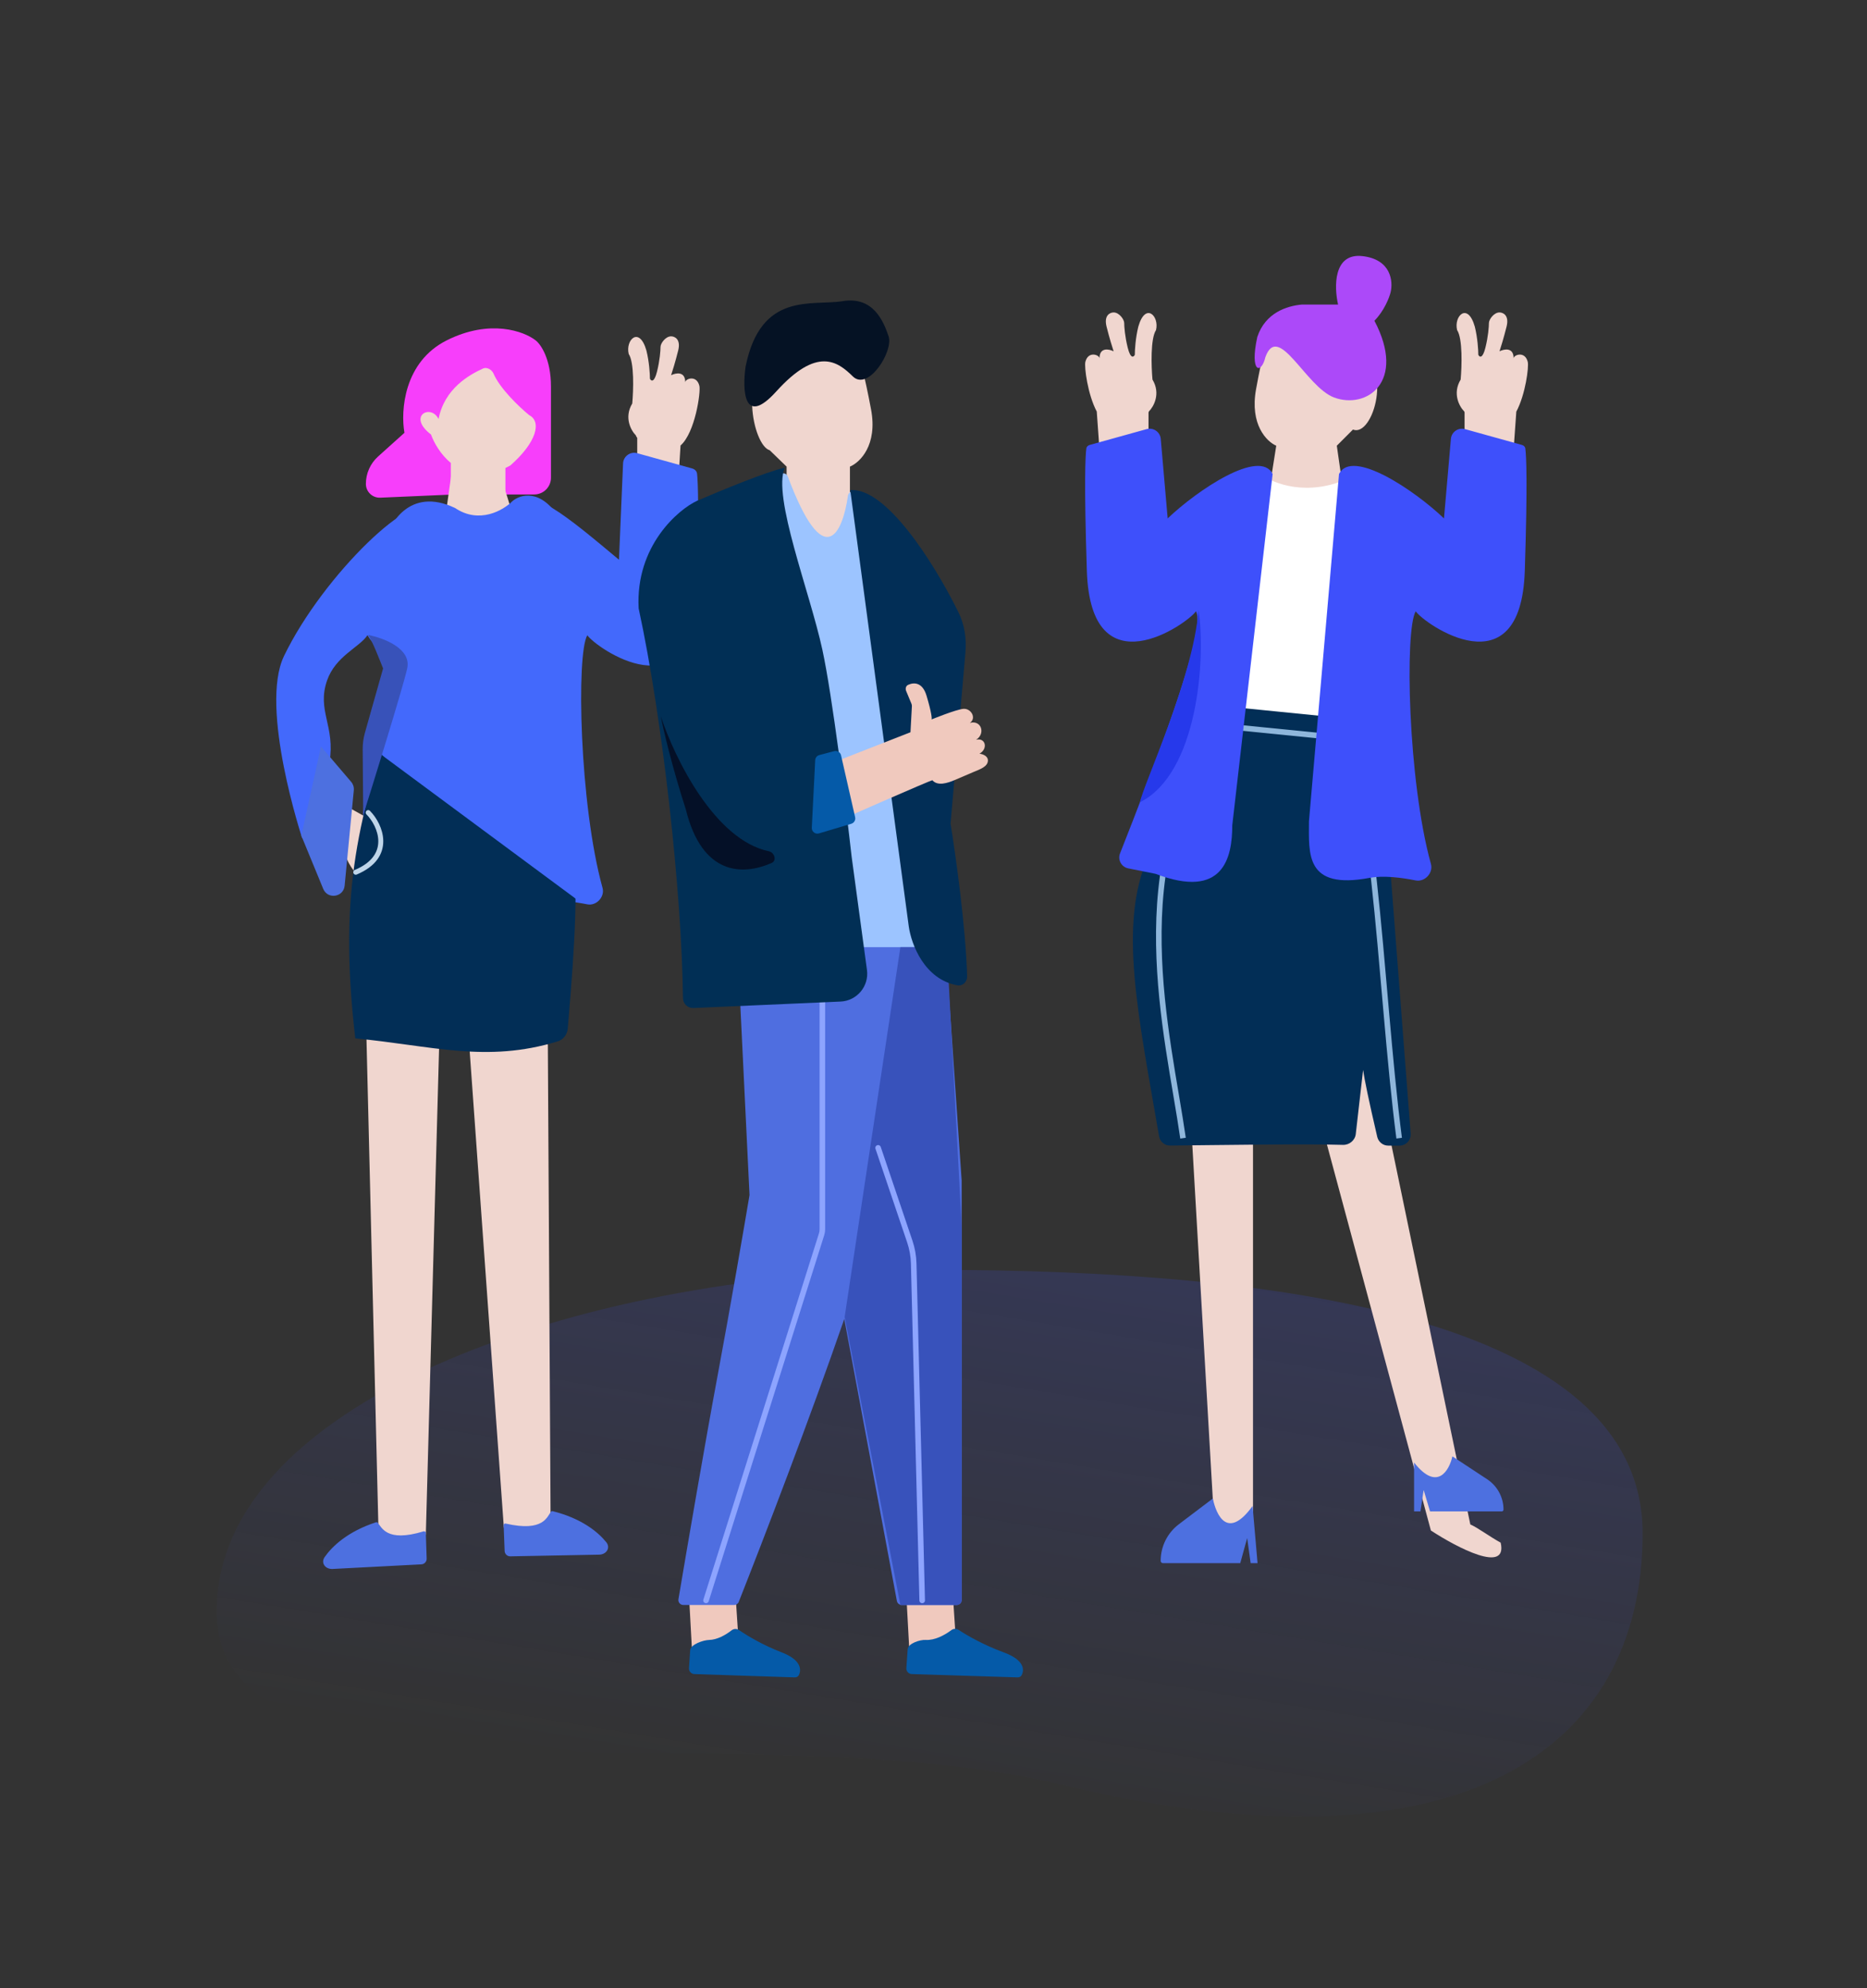 <?xml version="1.0" encoding="UTF-8"?> <svg xmlns="http://www.w3.org/2000/svg" width="248" height="264" viewBox="0 0 248 264" fill="none"><rect x="0" y="0" width="248" height="264" fill="#333333" stroke="none"/> <path opacity="0.4" d="M218.196 203.598C218.196 232.275 194.13 249.783 140.84 236.939C98.825 226.812 28.776 242.66 28.776 213.983C28.776 185.306 79.085 168.618 124.181 168.618C169.276 168.618 218.196 174.922 218.196 203.598Z" fill="url(#paint0_linear_997_5090)"></path> <path d="M104.488 61.959V71.187L112.9 71.73V61.959C114.209 61.416 116.601 59.136 115.704 54.359C114.807 49.582 114.211 47.664 114.025 47.302C109.163 48.75 102.416 43.892 103.317 46.932C97.933 49.104 99.986 59.146 102.245 59.787L104.488 61.959Z" fill="#F0D6CF"></path> <path d="M98.132 218.273L97.766 212.717C97.76 212.622 97.694 212.541 97.602 212.517L91.766 210.972C91.62 210.934 91.479 211.049 91.487 211.199L91.915 219.037L98.132 218.273Z" fill="#F0C9BE"></path> <path fill-rule="evenodd" clip-rule="evenodd" d="M83.985 53.576C84.141 51.856 84.267 48.133 83.516 47.007C83.048 45.13 84.925 43.253 85.863 46.538C86.239 48.039 86.333 49.666 86.333 50.292C86.489 50.604 86.896 50.855 87.271 49.353C87.647 47.852 87.74 46.538 87.74 46.068C87.74 45.599 88.397 44.66 89.148 44.66C89.618 44.66 90.462 45.036 90.087 46.538C89.711 48.039 89.303 49.353 89.146 49.822C89.772 49.51 91.023 49.259 91.023 50.761C91.023 50.292 92.525 49.728 92.9 51.23C93.1 52.039 92.345 57.44 90.398 59.155L90.112 63.801L84.645 61.686V58.141C84.544 58.016 84.481 57.9 84.456 57.8C83.829 57.174 82.858 55.453 83.985 53.576Z" fill="#F0D6CF"></path> <path d="M63.832 112.234C63.832 112.234 66.439 70.721 68.156 67.289C69.872 63.857 75.558 68.769 82.22 74.321L82.763 61.539C82.804 60.587 83.72 59.921 84.639 60.176L91.926 62.2C92.299 62.304 92.559 62.55 92.599 62.936C92.721 64.136 92.866 67.807 92.504 78.984C91.982 95.072 79.083 85.955 78.016 84.347C76.543 86.793 76.963 106.803 80.036 117.893C80.367 119.089 79.222 120.321 78.004 120.079C76.126 119.705 73.719 119.397 71.877 119.742C63.296 121.351 63.832 116.524 63.832 112.234Z" fill="#4369FC"></path> <path d="M50.515 66.084L60.382 65.655H70.966C72.193 65.655 73.187 64.661 73.187 63.435V61.049V55.931V51.325C73.187 47.64 71.821 45.695 71.138 45.184C69.602 43.989 65.094 42.317 59.358 45.184C53.621 48.05 53.211 54.566 53.723 57.467L50.221 60.616C49.19 61.543 48.601 62.865 48.601 64.252C48.601 65.296 49.472 66.129 50.515 66.084Z" fill="#F73EFB"></path> <path fill-rule="evenodd" clip-rule="evenodd" d="M58.252 55.637C57.248 53.58 54.038 55.226 57.249 57.695C57.675 58.86 58.553 60.37 59.883 61.471V71.002H67.137V62.14C67.35 62.041 67.567 61.931 67.786 61.811C71.298 58.724 71.967 55.981 70.295 55.124C68.914 53.991 66.394 51.573 65.557 49.606C65.34 49.097 64.676 48.699 64.172 48.928C62.325 49.769 59.044 51.587 58.252 55.637Z" fill="#F0D6CF"></path> <path d="M127.002 218.273L126.636 212.717C126.63 212.622 126.564 212.541 126.471 212.517L120.635 210.972C120.49 210.934 120.349 211.049 120.357 211.199L120.784 219.037L127.002 218.273Z" fill="#F0C9BE"></path> <path d="M91.521 221.498L91.68 219.125C91.731 218.35 93.419 217.773 94.195 217.757C95.245 217.735 96.368 217.112 97.18 216.479C97.464 216.257 97.864 216.237 98.161 216.441C99.252 217.193 101.342 218.446 103.841 219.407C106.423 220.401 106.489 221.706 106.1 222.447C105.996 222.645 105.773 222.734 105.55 222.727L92.236 222.288C91.817 222.274 91.493 221.916 91.521 221.498Z" fill="#055AA8"></path> <path d="M120.394 221.495L120.569 218.987C120.623 218.221 122.204 217.706 122.97 217.753C124.152 217.824 125.459 217.138 126.373 216.451C126.651 216.242 127.033 216.222 127.323 216.413C128.456 217.161 130.672 218.434 133.329 219.407C136.059 220.407 136.11 221.724 135.693 222.462C135.586 222.65 135.369 222.734 135.153 222.727L121.109 222.286C120.689 222.273 120.365 221.914 120.394 221.495Z" fill="#055AA8"></path> <path d="M122.575 127.446L114.564 127.945C114.185 127.969 113.849 127.701 113.788 127.325L103.432 63.575C103.37 63.193 103.665 62.847 104.052 62.847C104.315 62.847 104.554 63.023 104.647 63.269C109.496 76.217 111.925 70.754 112.635 65.847C112.688 65.475 113.003 65.194 113.379 65.194H113.555C113.771 65.194 113.976 65.288 114.117 65.452L120.782 73.216C120.89 73.341 120.953 73.5 120.96 73.666L123.269 126.675C123.286 127.078 122.978 127.421 122.575 127.446Z" fill="#9CC4FF"></path> <path d="M99.561 158.681L97.966 125.767H125.616L127.742 156.782V188.429V212.455C127.742 212.819 127.447 213.115 127.082 213.115H119.783C119.465 213.115 119.193 212.888 119.134 212.576L112.148 175.137C107.644 188.177 101.474 204.247 98.129 212.704C98.029 212.955 97.788 213.115 97.518 213.115H90.771C90.362 213.115 90.051 212.752 90.119 212.35C91.248 205.648 93.671 191.498 95.308 182.733C97.009 173.618 98.853 162.9 99.561 158.681Z" fill="#4F6EE0"></path> <path d="M93.785 212.508L109.134 163.891C109.203 163.675 109.237 163.449 109.237 163.222V130.949" stroke="#8DA4FF" stroke-width="0.74" stroke-linecap="round"></path> <path d="M119.601 213.115L112.198 174.877L119.601 125.767H125.893V128.016L127.743 162.881V212.455C127.743 212.819 127.448 213.115 127.083 213.115H119.601Z" fill="#3852BB"></path> <path d="M111.657 132.989L92.108 133.849C91.357 133.882 90.731 133.283 90.722 132.532C90.562 118.619 88.055 95.655 84.833 80.78C84.389 72.432 90.183 67.599 92.588 66.501C95.548 65.219 102.023 62.546 104.243 62.107C102.578 65.951 107.573 78.583 109.238 86.272C110.57 92.423 112.383 107.142 113.123 113.732L115.162 128.795C115.454 130.952 113.831 132.894 111.657 132.989Z" fill="#012F55"></path> <path d="M122.496 212.508L121.369 167.774C121.344 166.778 121.169 165.793 120.85 164.85L116.643 152.416" stroke="#8DA4FF" stroke-width="0.74" stroke-linecap="round"></path> <path d="M120.713 122.999L112.941 65.079C117.636 64.679 123.968 74.531 127.307 81.282C128.121 82.929 128.403 84.776 128.244 86.607L126.265 109.371C126.956 113.612 128.293 123.2 128.467 129.63C128.487 130.359 127.889 130.963 127.171 130.834C122.809 130.049 121.051 125.419 120.713 122.999Z" fill="#022E56"></path> <path d="M91.099 107.472C93.26 116.257 98.659 116.289 102.514 114.578C103.213 114.267 102.873 113.189 102.125 113.031C94.999 111.535 89.697 100.888 87.773 95.111C88.104 96.819 89.232 101.683 91.099 107.472Z" fill="#041027"></path> <path d="M103.113 51.98C98.772 56.778 98.592 51.758 99.044 48.649C101.078 38.655 107.86 40.653 111.929 39.987C115.998 39.32 117.355 42.652 118.033 44.651C118.711 46.65 115.32 51.98 113.286 49.982C111.251 47.983 108.538 45.984 103.113 51.98Z" fill="#051224"></path> <path d="M120.942 97.23L109.224 101.82L110.332 109.468C112.744 108.358 123.599 103.618 123.847 103.601C124.546 104.407 125.852 103.989 126.833 103.569L129.346 102.494C130.131 102.158 131.228 101.817 131.229 100.963C131.23 100.499 130.749 100.158 130.109 100.076C131.282 99.416 130.914 97.916 129.658 98.223C130.946 97.43 130.363 95.568 128.835 95.988C129.76 95.346 128.974 94.02 127.953 94.123C126.931 94.225 123.747 95.527 123.747 95.527C123.799 95.398 123.738 94.585 123.073 92.371C122.535 90.581 121.412 90.582 120.632 90.934C120.328 91.072 120.237 91.439 120.365 91.747L121.073 93.449C121.116 93.552 121.135 93.662 121.129 93.773L120.942 97.23Z" fill="#F0C9BE"></path> <path d="M110.808 99.74L108.837 100.258C108.525 100.34 108.302 100.614 108.286 100.937L107.834 109.914C107.809 110.425 108.295 110.807 108.785 110.661L113.08 109.382C113.454 109.27 113.677 108.888 113.59 108.508L111.718 100.291C111.625 99.883 111.213 99.633 110.808 99.74Z" fill="#055AA8"></path> <path d="M53.639 112.769C53.639 112.769 58.768 71.46 57.052 68.028C55.571 64.326 42.961 76.24 37.72 87.12C34.422 93.97 40.139 111.298 40.139 111.298C40.139 111.298 41.1 108.582 42.154 106.059C43.063 103.884 43.575 102.36 43.765 101.224C44.571 96.388 42.045 94.373 43.45 90.344C44.574 87.12 47.745 85.954 48.813 84.345C50.414 87.006 52.709 86.673 48.904 96.445C48.845 96.596 48.809 96.76 48.801 96.921L47.799 117.624C56.809 121.057 53.639 117.059 53.639 112.769Z" fill="#4369FC"></path> <path d="M73.134 201.212L72.772 138.834C72.77 138.495 72.538 138.201 72.21 138.12L63.095 135.863C62.606 135.742 62.142 136.133 62.178 136.634L66.916 202.682C66.93 202.871 67.014 203.048 67.154 203.175C67.556 203.538 68.008 203.874 68.859 203.839C68.923 203.837 68.988 203.84 69.051 203.851C71.061 204.175 72.381 202.601 73.024 201.599C73.098 201.484 73.135 201.349 73.134 201.212Z" fill="#F0D6CF"></path> <path d="M67.032 205.942L66.9 202.53C66.894 202.383 67.036 202.272 67.18 202.305C72.28 203.47 72.668 201.33 73.218 200.704C73.264 200.651 73.338 200.637 73.406 200.654C77.25 201.616 79.419 203.409 80.528 204.77C81.137 205.517 80.556 206.412 79.592 206.43L67.785 206.654C67.382 206.662 67.047 206.345 67.032 205.942Z" fill="#4D70E0"></path> <path d="M50.26 202.651L48.594 134.396C48.584 133.981 48.918 133.638 49.334 133.638H57.715C58.132 133.638 58.466 133.982 58.455 134.399L56.566 203.704C56.56 203.886 56.49 204.061 56.364 204.193C55.987 204.587 55.56 204.959 54.703 204.985C54.639 204.987 54.574 204.995 54.512 205.01C52.539 205.474 51.115 204.014 50.399 203.059C50.31 202.941 50.264 202.798 50.26 202.651Z" fill="#F0D6CF"></path> <path d="M56.675 206.953L56.564 203.541C56.559 203.393 56.411 203.293 56.27 203.336C51.264 204.859 50.725 202.753 50.133 202.167C50.083 202.118 50.008 202.109 49.942 202.13C46.176 203.364 44.139 205.306 43.13 206.742C42.575 207.531 43.218 208.382 44.181 208.331L55.974 207.717C56.376 207.696 56.688 207.356 56.675 206.953Z" fill="#4D70E0"></path> <g clip-path="url(#clip0_997_5090)"> <path fill-rule="evenodd" clip-rule="evenodd" d="M53.938 110.697C55.366 111.669 58.56 113.586 59.909 113.476C61.777 113.979 62.507 116.531 59.179 115.757C57.684 115.356 56.217 114.648 55.67 114.344C55.32 114.329 54.904 114.563 56.034 115.62C57.165 116.678 58.268 117.398 58.678 117.625C59.089 117.853 59.59 118.883 59.225 119.54C58.998 119.95 58.259 120.506 57.129 119.449C55.998 118.391 55.048 117.397 54.714 117.032C54.683 117.731 54.295 118.946 52.982 118.217C53.392 118.445 53.155 120.031 51.66 119.63C50.856 119.412 46.501 116.129 45.947 113.594L42.025 111.089L46.528 107.337L49.627 109.058C49.785 109.03 49.917 109.031 50.017 109.058C50.868 108.814 52.844 108.8 53.938 110.697Z" fill="#F0D6CF"></path> <path d="M47.194 137.878C44.831 117.711 47.916 108.228 52.536 93.378L70.584 99.831C76.525 109.062 77.581 111.449 75.418 136.583C75.351 137.36 74.83 138.048 74.084 138.276C64.59 141.181 57.32 138.84 47.194 137.878Z" fill="#022E56"></path> <path d="M48.906 107.898C50.556 109.548 52.272 113.706 47.256 115.818" stroke="#BFD5E9" stroke-width="0.66" stroke-linecap="round"></path> </g> <path d="M71.32 111.703C69.073 111.351 62.067 111.703 63.547 99.859" stroke="#BFD5E9" stroke-width="0.74" stroke-linecap="round"></path> <path d="M42.936 118.029L40.026 110.962L42.638 99.118L46.651 103.822C46.912 104.128 47.037 104.525 46.998 104.925L45.779 117.607C45.631 119.144 43.524 119.457 42.936 118.029Z" fill="#4D70E0"></path> <path d="M69.635 68.769C64.102 72.31 59.017 69.01 57.421 67.289L49.224 94.831C48.59 96.96 49.357 99.258 51.143 100.58L76.667 119.475C76.667 103.19 75.167 65.228 69.635 68.769Z" fill="#4369FC"></path> <path d="M58.904 70.475L59.973 62.847H66.388C66.923 64.481 68.099 68.186 68.527 69.93C67.243 75.597 61.577 72.654 58.904 70.475Z" fill="#F0D6CF"></path> <path d="M60.449 67.454C54.362 64.56 51.575 69.688 51.128 72.1L53.288 74.69L71.191 74.238C73.279 74.087 76.83 72.791 74.323 68.812C71.817 64.832 69.102 65.646 68.058 66.551C66.864 67.757 63.672 69.625 60.449 67.454Z" fill="#4369FC"></path> <path d="M54.09 88.756C54.682 86.091 50.882 84.685 48.908 84.315C49.501 85.203 50.392 87.524 50.886 88.758L48.475 97.293C48.272 98.013 48.171 98.759 48.177 99.508L48.246 108.228C49.109 105.514 53.498 91.421 54.09 88.756Z" fill="#3852B9"></path> <path fill-rule="evenodd" clip-rule="evenodd" d="M153.088 50.401C152.931 48.681 152.806 44.958 153.557 43.832C154.025 41.955 152.148 40.078 151.209 43.363C150.834 44.864 150.74 46.491 150.74 47.117C150.584 47.429 150.177 47.68 149.802 46.178C149.426 44.676 149.332 43.363 149.332 42.893C149.332 42.424 148.675 41.486 147.925 41.486C147.455 41.486 146.611 41.861 146.986 43.363C147.362 44.864 147.769 46.178 147.926 46.647C147.301 46.335 146.049 46.084 146.049 47.586C146.049 47.117 144.548 46.554 144.172 48.055C144.011 48.709 144.474 52.367 145.687 54.65L146.126 60.792L152.562 58.647V54.766C152.587 54.716 152.606 54.669 152.617 54.625C153.244 53.999 154.215 52.279 153.088 50.401Z" fill="#F0D6CF"></path> <path fill-rule="evenodd" clip-rule="evenodd" d="M194.023 50.401C194.179 48.681 194.304 44.958 193.553 43.832C193.085 41.955 194.962 40.078 195.901 43.363C196.276 44.864 196.37 46.491 196.37 47.117C196.527 47.429 196.933 47.68 197.309 46.178C197.684 44.676 197.778 43.363 197.778 42.893C197.778 42.424 198.435 41.486 199.186 41.486C199.655 41.486 200.5 41.861 200.124 43.363C199.749 44.864 199.341 46.178 199.184 46.647C199.81 46.335 201.061 46.084 201.061 47.586C201.061 47.117 202.563 46.554 202.938 48.055C203.1 48.711 202.635 52.379 201.417 54.661L200.979 60.792L194.544 58.647V54.756C194.52 54.71 194.504 54.666 194.493 54.625C193.867 53.999 192.895 52.279 194.023 50.401Z" fill="#F0D6CF"></path> <path d="M177.573 59.184L178.925 68.628H168.035L169.528 59.184C168.277 58.648 165.989 56.396 166.847 51.676C167.705 46.957 168.274 45.062 168.452 44.704C173.102 46.135 180.927 43.31 180.066 46.313C185.215 48.458 182.399 58.112 179.718 57.039L177.573 59.184Z" fill="#F0D6CF"></path> <path d="M179.236 63.474C173.659 66.049 169.047 64.189 167.438 62.938L161.539 94.043L180.845 95.652C182.633 83.854 184.814 60.9 179.236 63.474Z" fill="white"></path> <path d="M182.567 42.587C186.857 50.739 181.494 54.386 177.204 52.777C173.45 51.369 169.803 42.694 168.087 47.414C167.55 49.738 165.955 49.559 167.014 44.732C168.089 41.514 170.948 40.621 172.915 40.442H177.742C177.206 38.118 177.098 33.577 180.96 34.006C184.821 34.435 185.071 37.403 184.714 38.833C184.534 39.548 183.852 41.3 182.567 42.587Z" fill="#AC49F9"></path> <path d="M166.441 201.612V149.338C166.441 149.228 166.361 149.136 166.253 149.118L158.408 147.871C158.268 147.849 158.143 147.962 158.151 148.104L161.203 200.806C160.262 201.209 158.646 202.418 157.172 203.224C156.205 207.415 162.948 203.896 166.441 201.612Z" fill="#F0D6CF"></path> <path d="M190.07 203.224L172.721 138.833C172.686 138.703 172.774 138.572 172.907 138.555L181.576 137.406C181.692 137.391 181.799 137.467 181.823 137.581L195.308 202.418C196.248 202.821 197.864 204.03 199.338 204.836C200.305 209.027 193.562 205.508 190.07 203.224Z" fill="#F0D6CF"></path> <path d="M153.965 150.883C151.176 134.66 148.549 122.776 152.48 113.832C152.782 113.145 153.06 112.45 153.271 111.73C155.106 105.477 158.37 97.328 159.52 94.513C159.766 93.91 160.377 93.55 161.025 93.615L180.265 95.539C180.928 95.605 181.465 96.105 181.577 96.762L184.604 114.421L187.383 150.524C187.449 151.384 186.769 152.118 185.907 152.118H184.389C183.701 152.118 183.099 151.621 182.943 150.952C181.8 146.036 181.263 143.409 181.064 142.074L180.09 150.589C179.995 151.424 179.227 152.047 178.387 152.019C173.563 151.859 160.092 152.065 155.424 152.11C154.702 152.117 154.087 151.595 153.965 150.883Z" fill="#022E56"></path> <path d="M159.945 96.157L182.152 98.378" stroke="#8EB6DB" stroke-width="0.74"></path> <path d="M162.166 97.268C148.895 114.498 155.165 137.268 157.145 151.128" stroke="#8EB6DB" stroke-width="0.74"></path> <path d="M176.971 98.008C182.555 98.008 183.215 130.998 185.855 151.128" stroke="#8EB6DB" stroke-width="0.74"></path> <path d="M163.686 109.595L169.049 62.937C167.333 59.505 159.038 65.082 155.105 68.837L154.187 58.277C154.107 57.354 153.208 56.731 152.316 56.979L144.759 59.078C144.51 59.147 144.332 59.308 144.299 59.564C144.174 60.533 143.986 63.937 144.371 75.808C144.893 91.897 157.792 82.78 158.859 81.171C160.39 83.714 152.91 102.813 148.778 113.318C148.441 114.176 148.964 115.124 149.868 115.305L153.496 116.03C162.506 119.463 163.686 113.885 163.686 109.595Z" fill="#3E50FB"></path> <path d="M173.872 109.059L177.866 62.937C179.582 59.505 187.876 65.082 191.809 68.837L192.728 58.277C192.808 57.354 193.706 56.731 194.599 56.979L202.155 59.078C202.404 59.147 202.583 59.308 202.616 59.564C202.741 60.533 202.928 63.937 202.543 75.808C202.021 91.897 189.123 82.78 188.055 81.171C186.583 83.618 187.003 103.628 190.075 114.718C190.407 115.914 189.262 117.146 188.044 116.904C186.166 116.53 183.758 116.221 181.916 116.567C173.336 118.176 173.872 113.349 173.872 109.059Z" fill="#3E50FB"></path> <path d="M159.205 80.982C160.192 87.398 159.131 102.671 151.432 106.521C151.802 104.3 158.465 90.235 159.205 80.982Z" fill="#2639EB"></path> <path d="M167.045 207.558L166.385 199.968C163.076 204.544 161.565 201.203 161.105 198.978L156.593 202.392C155.07 203.544 154.175 205.344 154.175 207.253C154.175 207.422 154.312 207.558 154.48 207.558H164.747L165.667 204.221L166.126 207.558H167.045Z" fill="#4D70E0"></path> <path d="M187.836 200.691V194.192C190.891 198.091 192.503 195.275 192.927 193.38L197.543 196.417C198.899 197.31 199.716 198.825 199.716 200.449C199.716 200.583 199.608 200.691 199.474 200.691H189.957L189.109 197.848L188.684 200.691H187.836Z" fill="#4D70E0"></path> <defs> <linearGradient id="paint0_linear_997_5090" x1="130.743" y1="57.496" x2="101.102" y2="237.533" gradientUnits="userSpaceOnUse"> <stop stop-color="#3E50FB"></stop> <stop offset="1" stop-color="#3E50FB" stop-opacity="0"></stop> </linearGradient> <clipPath id="clip0_997_5090"> <rect width="47.52" height="48.84" fill="white" transform="translate(43.295 98.658)"></rect> </clipPath> </defs> </svg> 